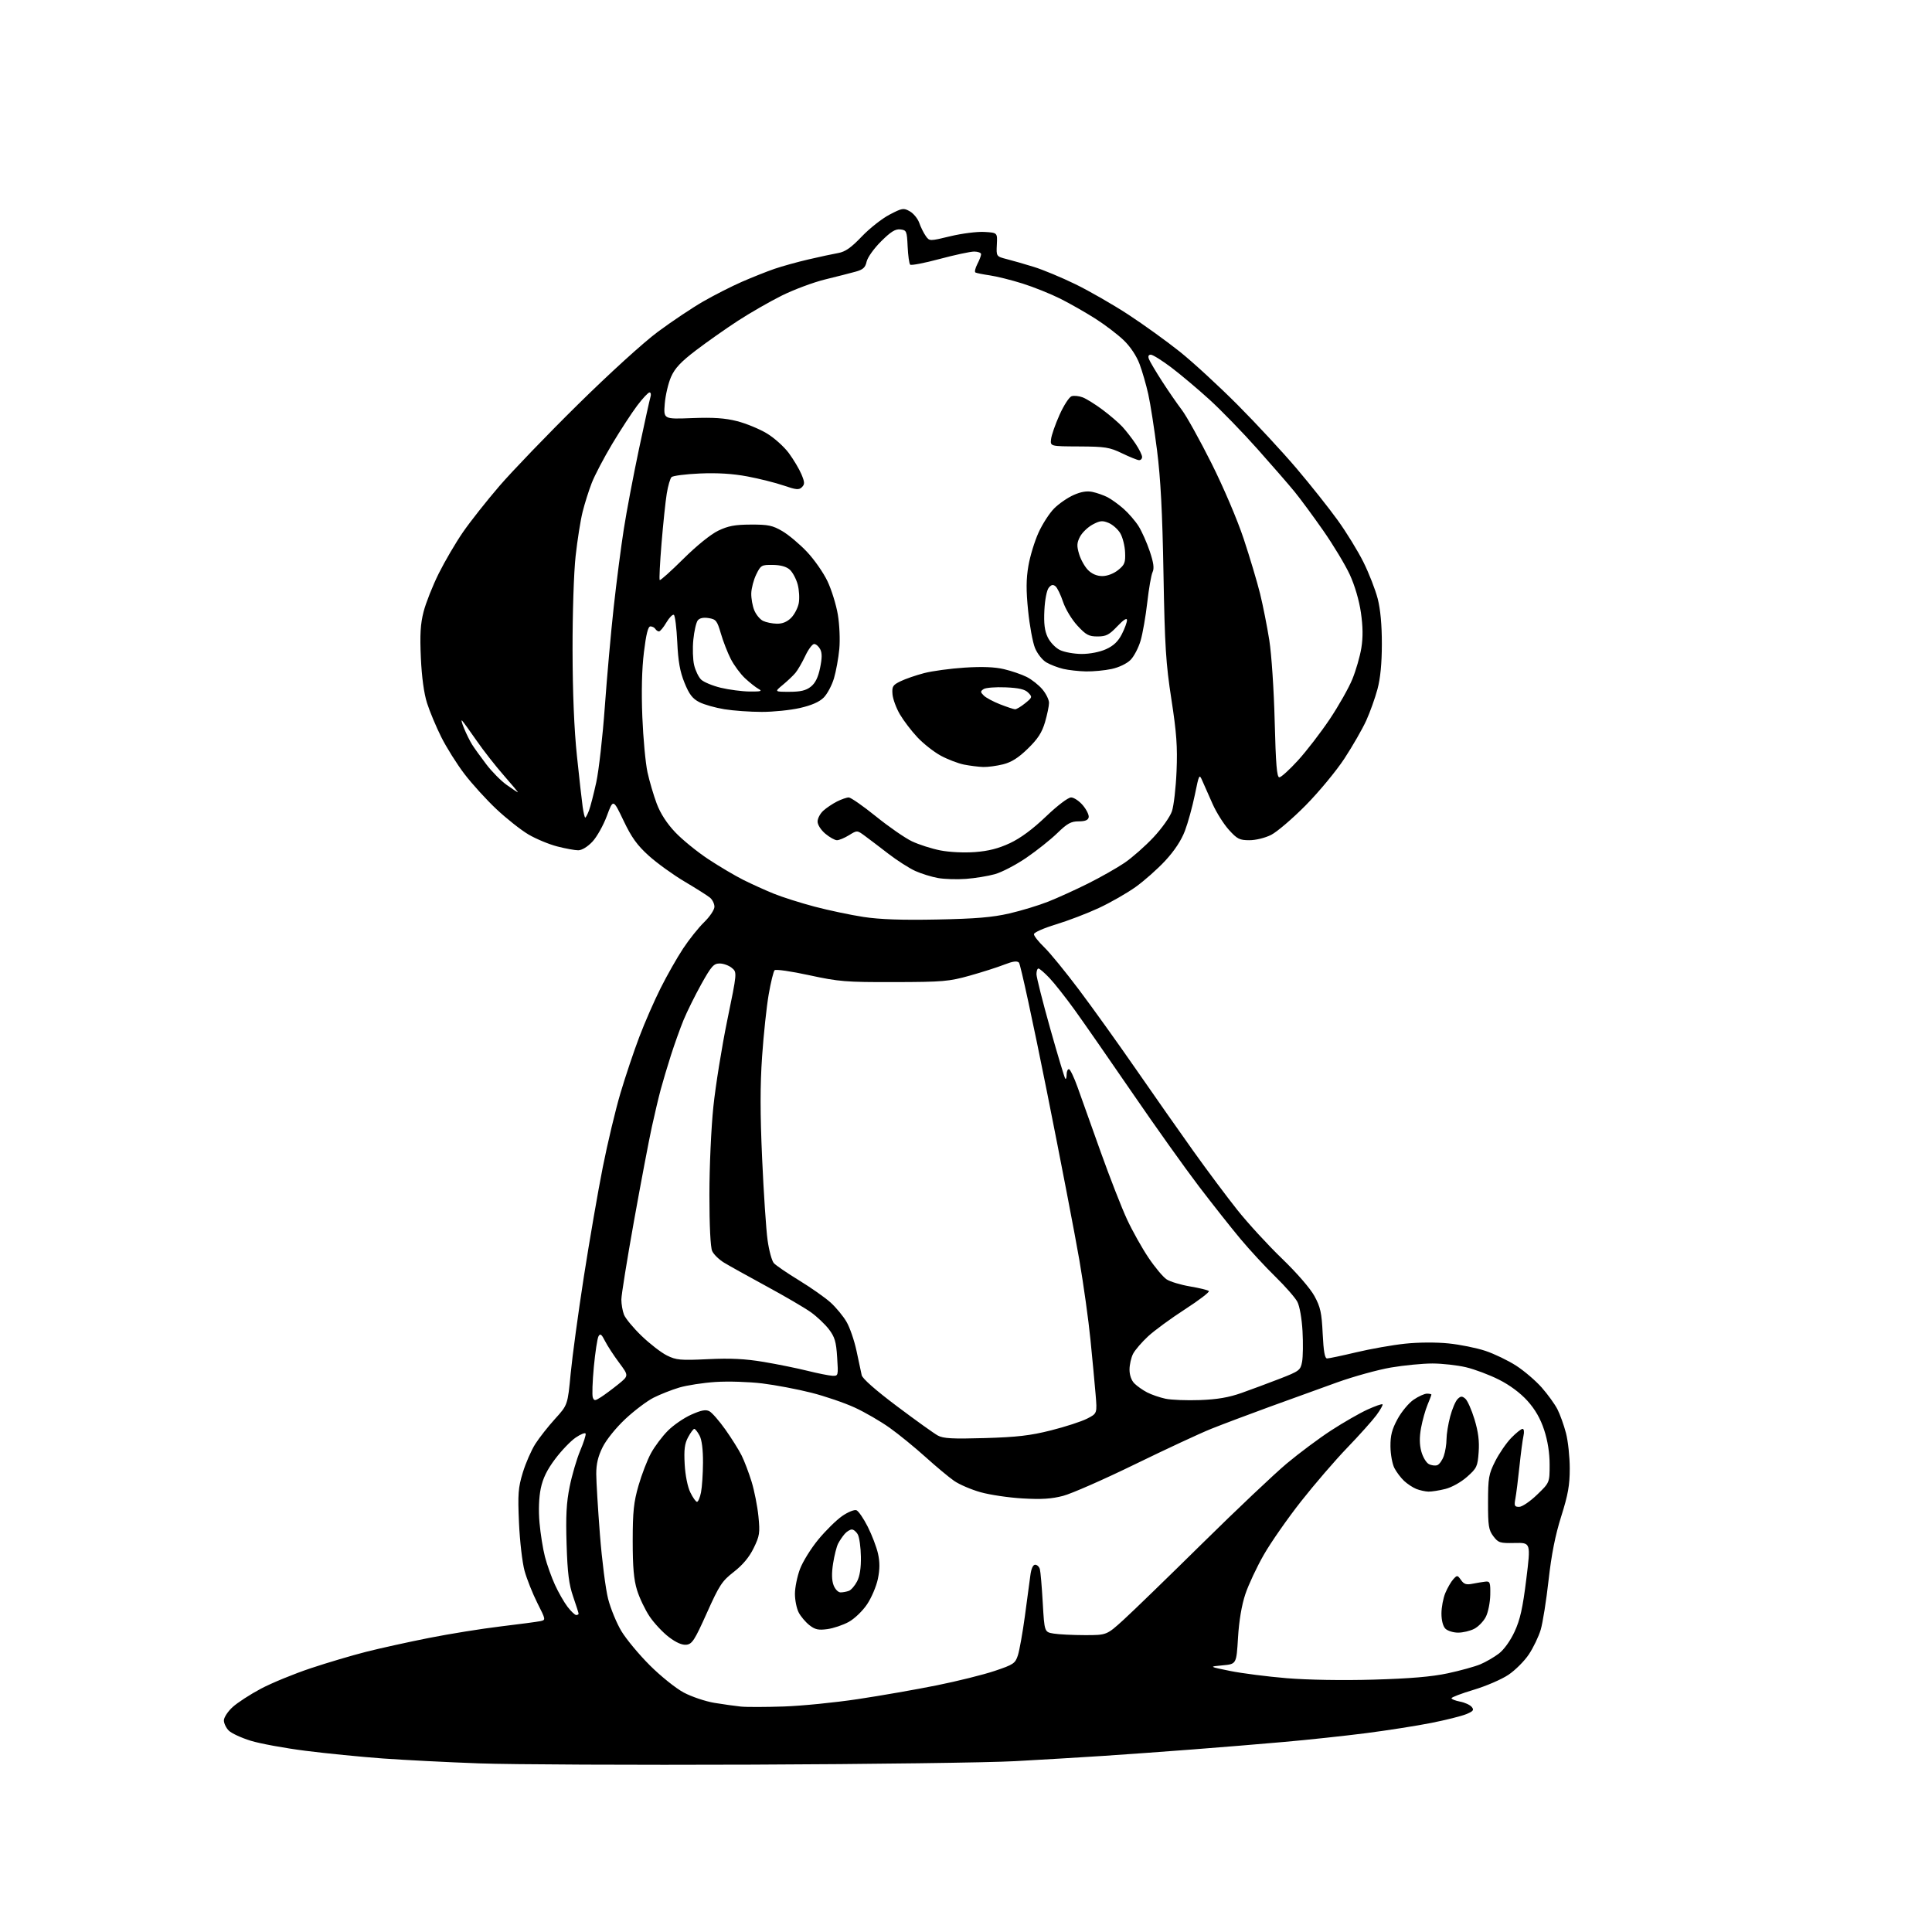 <?xml version="1.0" encoding="UTF-8" standalone="no"?>
<svg 
  version="1.1" 
  xmlns="http://www.w3.org/2000/svg" 
  xmlns:xlink="http://www.w3.org/1999/xlink" 
  xmlns:svg="http://www.w3.org/2000/svg"
  xmlns:rdf="http://www.w3.org/1999/02/22-rdf-syntax-ns#"
  xmlns:cc="http://creativecommons.org/ns#"
  xmlns:dc="http://purl.org/dc/elements/1.1/"
  viewBox="0 0 768 768"
  width="768"
  height="768"
>
<style>svg {background-color: white; }</style>"
<path stroke="none" fill="black" fill-rule="evenodd" d="M299.00,701.47C251.97,701.66 203.15,701.43 190.50,700.97C177.85,700.51 160.53,699.63 152.00,699.01C143.47,698.38 129.73,697.02 121.46,695.97C113.18,694.92 103.37,693.12 99.65,691.97C95.93,690.82 92.01,689.01 90.94,687.94C89.87,686.87 89.00,685.05 89.00,683.88C89.00,682.72 90.56,680.34 92.46,678.60C94.37,676.85 99.43,673.56 103.71,671.29C108.00,669.01 116.90,665.36 123.50,663.16C130.10,660.96 140.05,658.01 145.62,656.60C151.18,655.19 162.43,652.71 170.62,651.09C178.80,649.47 191.57,647.42 199.00,646.53C206.43,645.64 213.51,644.70 214.75,644.44C217.01,643.96 217.01,643.96 213.58,637.16C211.70,633.42 209.42,627.69 208.52,624.43C207.62,621.17 206.63,612.60 206.31,605.38C205.80,593.86 205.98,591.42 207.82,585.38C208.97,581.60 211.21,576.48 212.79,574.00C214.37,571.52 217.91,567.02 220.66,564.00C225.66,558.50 225.66,558.50 226.85,546.00C227.51,539.12 229.87,521.80 232.09,507.50C234.32,493.20 237.70,473.62 239.61,464.00C241.52,454.38 244.69,441.10 246.65,434.50C248.61,427.90 251.98,417.86 254.13,412.20C256.27,406.53 260.10,397.78 262.63,392.75C265.15,387.72 269.17,380.65 271.55,377.05C273.93,373.45 277.70,368.72 279.94,366.55C282.19,364.35 284.00,361.64 284.00,360.45C284.00,359.27 283.21,357.65 282.25,356.85C281.29,356.05 276.74,353.17 272.15,350.45C267.56,347.73 261.14,343.09 257.88,340.15C253.25,335.96 251.06,332.92 247.85,326.18C243.74,317.57 243.74,317.57 241.23,324.37C239.84,328.10 237.26,332.70 235.49,334.58C233.54,336.64 231.30,338.00 229.84,338.00C228.51,338.00 224.74,337.31 221.46,336.46C218.18,335.61 213.05,333.47 210.06,331.71C207.07,329.94 201.35,325.42 197.34,321.65C193.34,317.89 187.61,311.59 184.61,307.65C181.61,303.72 177.47,297.12 175.41,293.00C173.35,288.88 170.81,282.80 169.76,279.50C168.53,275.66 167.65,269.17 167.30,261.50C166.88,252.27 167.13,248.04 168.38,243.17C169.27,239.69 171.98,232.85 174.41,227.96C176.84,223.08 181.19,215.66 184.08,211.48C186.97,207.30 193.47,199.07 198.53,193.19C203.59,187.31 217.57,172.78 229.61,160.91C242.22,148.47 255.76,136.16 261.54,131.87C267.07,127.77 275.17,122.35 279.54,119.84C283.92,117.32 290.85,113.80 294.94,112.01C299.03,110.23 304.83,107.92 307.84,106.88C310.85,105.85 316.95,104.15 321.40,103.12C325.86,102.08 331.17,100.94 333.22,100.58C336.01,100.09 338.33,98.46 342.54,94.05C345.62,90.82 350.58,86.90 353.57,85.34C358.63,82.69 359.18,82.60 361.66,84.00C363.13,84.83 364.82,86.90 365.42,88.60C366.01,90.31 367.18,92.65 368.00,93.81C369.50,95.91 369.50,95.91 377.81,93.90C382.38,92.80 388.46,92.03 391.31,92.20C396.50,92.50 396.50,92.50 396.26,97.21C396.02,101.93 396.02,101.93 400.26,103.02C402.59,103.61 407.43,105.00 411.00,106.11C414.57,107.21 422.00,110.30 427.50,112.98C433.00,115.66 442.45,121.09 448.50,125.04C454.55,128.99 463.77,135.64 469.00,139.81C474.23,143.99 484.57,153.51 492.00,160.97C499.43,168.43 509.98,179.82 515.46,186.28C520.94,192.74 528.26,201.95 531.73,206.76C535.20,211.57 539.83,219.10 542.01,223.50C544.20,227.90 546.74,234.43 547.66,238.00C548.75,242.25 549.32,248.48 549.31,256.00C549.30,263.70 548.73,269.63 547.57,273.94C546.62,277.49 544.61,283.11 543.10,286.44C541.58,289.77 537.69,296.55 534.45,301.50C531.21,306.45 524.27,314.83 519.03,320.13C513.79,325.43 507.61,330.71 505.29,331.88C502.89,333.09 499.17,334.00 496.66,334.00C492.74,334.00 491.80,333.53 488.50,329.87C486.45,327.60 483.54,322.99 482.04,319.62C480.53,316.26 478.71,312.15 478.00,310.50C476.73,307.55 476.67,307.64 474.96,316.00C474.00,320.68 472.23,327.10 471.02,330.28C469.60,334.04 466.87,338.19 463.24,342.11C460.16,345.44 454.84,350.15 451.41,352.60C447.99,355.04 441.43,358.79 436.84,360.93C432.25,363.07 424.56,366.01 419.75,367.47C414.90,368.94 411.00,370.67 411.00,371.36C411.00,372.04 412.84,374.37 415.10,376.55C417.35,378.72 423.59,386.35 428.96,393.50C434.34,400.65 444.49,414.82 451.54,425.00C458.58,435.18 468.84,449.80 474.33,457.50C479.82,465.20 487.72,475.77 491.88,481.00C496.04,486.23 504.00,494.90 509.57,500.27C515.50,505.99 520.87,512.18 522.51,515.20C524.90,519.58 525.39,521.84 525.79,530.18C526.14,537.27 526.62,540.00 527.55,540.00C528.26,540.00 533.49,538.90 539.17,537.55C544.85,536.20 553.55,534.66 558.50,534.14C563.80,533.57 570.92,533.53 575.81,534.03C580.38,534.49 586.99,535.83 590.50,537.00C594.01,538.17 599.50,540.82 602.70,542.88C605.90,544.95 610.47,548.86 612.86,551.57C615.25,554.28 618.06,558.17 619.11,560.22C620.15,562.27 621.68,566.52 622.50,569.68C623.33,572.84 624.00,579.16 624.00,583.73C624.00,590.39 623.33,594.16 620.61,602.77C618.24,610.29 616.73,617.89 615.58,628.17C614.68,636.24 613.27,645.08 612.46,647.82C611.65,650.56 609.52,654.98 607.74,657.65C605.96,660.32 602.29,663.98 599.59,665.78C596.89,667.59 590.70,670.26 585.84,671.71C580.98,673.17 577.00,674.68 577.00,675.07C577.00,675.46 578.53,676.06 580.40,676.42C582.27,676.77 584.35,677.72 585.02,678.53C586.04,679.75 585.68,680.23 582.87,681.40C581.02,682.17 574.77,683.73 569.00,684.88C563.23,686.03 551.52,687.86 543.00,688.96C534.48,690.05 519.85,691.62 510.50,692.44C501.15,693.27 484.73,694.62 474.00,695.44C463.27,696.27 447.30,697.42 438.50,698.00C429.70,698.58 413.95,699.52 403.50,700.09C393.05,700.67 346.02,701.29 299.00,701.47zM311.50,678.36C318.65,678.12 331.93,676.80 341.00,675.43C350.07,674.07 364.19,671.60 372.36,669.95C380.53,668.31 390.88,665.73 395.36,664.23C402.90,661.70 403.58,661.24 404.63,658.00C405.25,656.08 406.50,649.10 407.40,642.50C408.30,635.90 409.28,628.59 409.58,626.25C409.92,623.58 410.63,622.00 411.49,622.00C412.25,622.00 413.09,622.79 413.36,623.75C413.63,624.71 414.15,630.74 414.51,637.13C415.18,648.77 415.18,648.77 418.84,649.37C420.85,649.71 426.42,649.98 431.21,649.99C439.93,650.00 439.93,650.00 446.71,643.82C450.45,640.42 464.52,626.76 478.00,613.47C491.48,600.18 506.55,585.92 511.50,581.77C516.45,577.63 524.42,571.69 529.21,568.58C534.00,565.47 540.44,561.77 543.52,560.36C546.61,558.95 549.33,557.99 549.57,558.24C549.81,558.48 548.71,560.44 547.12,562.59C545.52,564.74 540.32,570.55 535.55,575.50C530.78,580.45 522.52,590.04 517.19,596.81C511.86,603.58 505.21,613.11 502.42,617.98C499.62,622.85 496.31,629.92 495.05,633.67C493.58,638.08 492.54,644.22 492.13,651.00C491.50,661.50 491.50,661.50 486.00,662.00C480.50,662.50 480.50,662.50 489.00,664.23C493.68,665.18 503.80,666.47 511.50,667.11C519.89,667.80 533.72,668.03 546.00,667.68C560.51,667.26 569.13,666.53 575.50,665.17C580.45,664.11 586.28,662.50 588.45,661.59C590.62,660.68 593.93,658.76 595.81,657.33C597.85,655.78 600.39,652.24 602.07,648.61C604.27,643.87 605.31,639.23 606.71,627.86C608.52,613.22 608.52,613.22 602.15,613.36C596.25,613.49 595.61,613.29 593.63,610.68C591.76,608.20 591.50,606.54 591.52,597.18C591.53,587.45 591.78,586.00 594.37,580.86C595.94,577.76 598.80,573.59 600.72,571.61C602.65,569.62 604.68,568.00 605.23,568.00C605.81,568.00 605.97,569.17 605.61,570.75C605.27,572.26 604.54,577.76 604.00,582.96C603.46,588.16 602.73,593.90 602.39,595.71C601.85,598.59 602.04,599.00 603.89,599.00C605.06,599.00 608.24,596.85 611.00,594.18C616.00,589.37 616.00,589.37 616.00,582.20C616.00,577.56 615.24,572.73 613.83,568.44C612.35,563.92 610.26,560.28 607.19,556.86C604.37,553.73 600.16,550.59 595.85,548.43C592.09,546.53 586.19,544.31 582.75,543.50C579.31,542.69 573.32,542.02 569.43,542.01C565.54,542.01 558.11,542.73 552.93,543.61C547.74,544.50 538.10,547.16 531.50,549.53C524.90,551.90 512.75,556.29 504.50,559.30C496.25,562.31 485.90,566.21 481.50,567.97C477.10,569.73 463.44,576.09 451.13,582.09C438.83,588.09 426.01,593.73 422.63,594.62C418.03,595.83 414.01,596.09 406.50,595.65C401.00,595.34 393.46,594.22 389.75,593.17C386.03,592.12 381.31,590.09 379.25,588.65C377.19,587.22 372.06,582.94 367.85,579.14C363.64,575.35 357.27,570.15 353.69,567.60C350.11,565.04 343.87,561.42 339.82,559.55C335.77,557.68 327.97,555.01 322.48,553.62C316.99,552.23 308.23,550.57 303.00,549.93C297.77,549.29 289.45,549.03 284.50,549.35C279.55,549.67 273.02,550.68 270.00,551.58C266.98,552.48 262.38,554.30 259.79,555.61C257.20,556.92 252.17,560.72 248.60,564.05C244.88,567.53 241.03,572.30 239.56,575.25C237.72,578.94 237.01,581.96 237.02,585.95C237.03,589.00 237.69,599.83 238.48,610.00C239.27,620.17 240.74,631.69 241.74,635.59C242.74,639.49 245.13,645.27 247.03,648.43C248.94,651.59 254.00,657.69 258.29,661.97C262.60,666.28 268.63,671.12 271.79,672.81C274.94,674.48 280.43,676.33 284.01,676.92C287.58,677.50 292.30,678.17 294.50,678.39C296.70,678.62 304.35,678.60 311.50,678.36zM272.88,653.80C271.17,654.00 268.81,652.98 265.90,650.77C263.48,648.93 260.03,645.25 258.24,642.59C256.45,639.93 254.20,635.22 253.24,632.12C251.94,627.91 251.51,622.99 251.51,612.50C251.52,600.89 251.91,597.14 253.82,590.53C255.08,586.15 257.31,580.37 258.77,577.69C260.22,575.01 263.24,570.99 265.46,568.76C267.68,566.52 271.88,563.63 274.80,562.34C278.82,560.55 280.56,560.23 282.01,561.00C283.06,561.57 285.91,564.83 288.34,568.26C290.77,571.69 293.66,576.30 294.77,578.50C295.87,580.70 297.67,585.42 298.77,589.00C299.87,592.58 301.09,598.77 301.49,602.78C302.14,609.40 301.97,610.53 299.59,615.40C297.84,618.99 295.25,622.09 291.74,624.82C287.01,628.49 285.96,630.08 280.98,641.19C276.15,651.97 275.14,653.54 272.88,653.80zM579.62,649.00C577.71,649.00 575.44,648.29 574.57,647.43C573.61,646.47 573.00,644.12 573.00,641.40C573.00,638.94 573.69,635.28 574.54,633.25C575.38,631.23 576.80,628.77 577.69,627.79C579.24,626.08 579.37,626.09 580.78,628.09C581.94,629.76 582.90,630.06 585.37,629.56C587.09,629.22 589.40,628.84 590.50,628.72C592.29,628.52 592.49,629.07 592.40,634.01C592.34,637.04 591.55,640.97 590.63,642.74C589.72,644.52 587.65,646.65 586.03,647.48C584.42,648.32 581.53,649.00 579.62,649.00zM328.88,647.60C325.31,648.08 323.99,647.79 321.73,646.01C320.21,644.81 318.29,642.54 317.48,640.96C316.67,639.39 316.00,636.07 316.00,633.59C316.00,631.11 316.90,626.67 318.00,623.73C319.10,620.80 322.39,615.49 325.32,611.95C328.25,608.40 332.51,604.21 334.80,602.63C337.08,601.06 339.62,600.02 340.44,600.34C341.25,600.65 343.28,603.60 344.94,606.89C346.60,610.18 348.44,614.99 349.02,617.59C349.77,620.96 349.76,623.84 348.97,627.64C348.36,630.58 346.43,635.12 344.68,637.73C342.90,640.39 339.69,643.47 337.38,644.74C335.12,645.98 331.30,647.27 328.88,647.60zM229.05,642.00C229.57,642.00 230.00,641.76 230.00,641.47C230.00,641.18 229.03,638.14 227.85,634.72C226.16,629.83 225.59,625.37 225.23,613.89C224.87,602.65 225.15,597.37 226.45,590.95C227.38,586.36 229.26,579.95 230.62,576.71C231.99,573.47 232.97,570.40 232.80,569.90C232.63,569.39 230.86,570.09 228.86,571.45C226.87,572.80 223.19,576.63 220.69,579.96C217.45,584.27 215.80,587.65 214.96,591.70C214.22,595.26 214.03,600.36 214.46,605.28C214.84,609.61 215.81,615.71 216.62,618.83C217.43,621.95 219.22,626.96 220.59,629.96C221.96,632.96 224.21,636.90 225.59,638.71C226.97,640.52 228.53,642.00 229.05,642.00zM334.14,633.00C335.07,633.00 336.56,632.72 337.46,632.38C338.35,632.04 339.81,630.35 340.70,628.63C341.79,626.55 342.30,623.24 342.22,618.78C342.16,615.09 341.61,611.15 341.02,610.03C340.42,608.91 339.34,608.00 338.62,608.00C337.90,608.00 336.62,608.79 335.78,609.75C334.94,610.71 333.76,612.45 333.16,613.62C332.56,614.79 331.66,618.33 331.17,621.49C330.56,625.34 330.62,628.19 331.35,630.12C331.96,631.74 333.18,633.00 334.14,633.00zM277.07,597.00C277.53,597.00 278.25,595.31 278.66,593.25C279.07,591.19 279.43,585.86 279.45,581.40C279.48,576.24 278.99,572.34 278.08,570.65C277.30,569.19 276.36,568.00 275.99,568.00C275.62,568.00 274.52,569.48 273.54,571.30C272.15,573.87 271.85,576.24 272.17,582.05C272.41,586.44 273.33,591.04 274.41,593.25C275.41,595.31 276.61,597.00 277.07,597.00zM567.81,592.94C566.54,592.90 564.38,592.42 563.00,591.88C561.63,591.33 559.45,589.89 558.16,588.69C556.87,587.49 555.13,585.19 554.30,583.59C553.47,582.00 552.76,578.14 552.73,575.02C552.69,570.60 553.32,568.19 555.56,564.06C557.15,561.15 560.02,557.70 561.95,556.39C563.88,555.07 566.26,554.00 567.23,554.00C568.20,554.00 569.00,554.17 569.00,554.38C569.00,554.59 568.30,556.43 567.45,558.47C566.60,560.51 565.45,564.60 564.90,567.56C564.22,571.27 564.24,574.19 564.99,576.96C565.58,579.16 566.92,581.42 567.96,581.98C569.00,582.54 570.53,582.73 571.36,582.42C572.18,582.10 573.34,580.46 573.93,578.77C574.52,577.08 575.01,574.08 575.01,572.10C575.02,570.12 575.67,566.06 576.47,563.08C577.26,560.10 578.58,556.99 579.40,556.17C580.64,554.93 581.17,554.90 582.46,555.97C583.32,556.68 584.97,560.38 586.13,564.19C587.64,569.17 588.11,572.84 587.79,577.24C587.38,582.94 587.06,583.62 583.18,587.06C580.79,589.18 577.12,591.24 574.56,591.88C572.12,592.50 569.08,592.97 567.81,592.94zM391.50,571.66C404.27,571.28 409.57,570.67 417.77,568.60C423.42,567.18 429.86,565.09 432.10,563.95C436.16,561.88 436.16,561.88 435.51,554.19C435.16,549.96 434.24,540.20 433.47,532.50C432.71,524.80 430.73,510.62 429.08,501.00C427.43,491.38 421.59,461.05 416.10,433.61C410.61,406.17 405.64,383.24 405.05,382.65C404.29,381.89 402.61,382.12 399.24,383.44C396.63,384.47 390.45,386.44 385.50,387.83C377.22,390.15 374.82,390.35 355.50,390.40C336.15,390.44 333.49,390.22 321.62,387.65C314.54,386.11 308.38,385.22 307.92,385.68C307.47,386.13 306.41,390.45 305.57,395.27C304.73,400.09 303.55,411.17 302.95,419.89C302.15,431.43 302.15,442.52 302.96,460.57C303.57,474.22 304.54,488.79 305.12,492.94C305.69,497.10 306.82,501.23 307.62,502.12C308.41,503.00 312.93,506.09 317.66,508.98C322.39,511.87 328.02,515.83 330.18,517.78C332.34,519.74 335.18,523.17 336.49,525.42C337.81,527.66 339.60,532.88 340.48,537.00C341.37,541.12 342.30,545.47 342.54,546.66C342.82,548.01 348.11,552.66 356.54,558.99C363.99,564.59 371.30,569.83 372.79,570.64C374.98,571.84 378.59,572.03 391.50,571.66zM238.87,555.40C240.32,554.47 243.41,552.18 245.74,550.30C249.98,546.88 249.98,546.88 246.11,541.69C243.98,538.84 241.45,534.96 240.50,533.08C239.13,530.36 238.60,529.97 237.92,531.18C237.45,532.01 236.62,537.49 236.06,543.34C235.51,549.19 235.32,554.67 235.65,555.52C236.18,556.91 236.52,556.89 238.87,555.40zM477.00,556.55C483.84,556.30 488.46,555.51 493.50,553.73C497.35,552.37 504.20,549.82 508.72,548.07C516.51,545.04 516.97,544.70 517.60,541.33C517.96,539.37 518.04,533.87 517.77,529.10C517.48,524.09 516.62,519.18 515.71,517.47C514.85,515.84 510.92,511.35 506.98,507.50C503.03,503.65 496.79,496.90 493.11,492.50C489.43,488.10 482.01,478.71 476.61,471.63C471.21,464.55 459.34,447.90 450.25,434.63C441.15,421.36 430.78,406.45 427.22,401.50C423.65,396.55 419.12,390.81 417.16,388.75C415.20,386.69 413.24,385.00 412.80,385.00C412.36,385.00 412.01,386.01 412.01,387.25C412.02,388.49 414.48,398.22 417.48,408.89C420.48,419.55 423.18,428.51 423.47,428.80C423.76,429.09 424.00,428.36 424.00,427.17C424.00,425.97 424.40,425.00 424.90,425.00C425.39,425.00 426.96,428.26 428.38,432.25C429.80,436.24 433.93,447.82 437.57,458.00C441.21,468.18 445.91,480.21 448.02,484.74C450.13,489.28 453.96,496.12 456.53,499.94C459.10,503.77 462.35,507.65 463.75,508.57C465.15,509.49 469.35,510.75 473.08,511.38C476.81,512.01 480.17,512.83 480.54,513.21C480.92,513.58 476.66,516.84 471.09,520.44C465.52,524.04 458.91,528.88 456.41,531.19C453.90,533.51 451.21,536.63 450.42,538.15C449.64,539.66 449.00,542.50 449.00,544.45C449.00,546.63 449.75,548.75 450.95,549.95C452.02,551.02 454.30,552.62 456.02,553.51C457.74,554.40 461.03,555.53 463.33,556.02C465.62,556.50 471.77,556.74 477.00,556.55zM330.88,546.89C333.23,547.00 333.26,546.89 332.78,539.55C332.39,533.35 331.83,531.47 329.51,528.42C327.97,526.41 324.74,523.35 322.33,521.63C319.92,519.91 311.99,515.27 304.72,511.33C297.45,507.38 289.86,503.16 287.85,501.94C285.84,500.72 283.70,498.64 283.10,497.31C282.42,495.82 282.00,487.30 282.00,474.96C282.00,463.86 282.70,448.30 283.58,439.88C284.45,431.55 286.93,416.14 289.09,405.62C293.03,386.50 293.03,386.50 290.90,384.75C289.74,383.79 287.56,383.00 286.07,383.00C283.71,383.00 282.76,384.08 278.76,391.25C276.24,395.79 273.07,402.20 271.71,405.50C270.36,408.80 268.11,415.10 266.70,419.50C265.30,423.90 263.48,429.98 262.67,433.00C261.85,436.02 260.25,442.77 259.11,448.00C257.96,453.23 254.77,470.06 252.01,485.41C249.26,500.76 247.00,514.79 247.00,516.59C247.00,518.39 247.46,521.09 248.03,522.57C248.59,524.06 251.75,527.87 255.04,531.04C258.33,534.21 262.87,537.72 265.13,538.83C268.81,540.66 270.49,540.81 281.42,540.29C290.43,539.86 296.21,540.15 303.56,541.38C309.03,542.30 316.88,543.89 321.00,544.92C325.12,545.94 329.57,546.83 330.88,546.89zM372.50,365.52C387.88,365.22 394.51,364.66 401.19,363.12C405.96,362.02 412.94,359.90 416.69,358.41C420.43,356.93 427.55,353.69 432.50,351.22C437.45,348.75 443.99,345.04 447.03,342.98C450.07,340.91 455.26,336.34 458.55,332.82C461.88,329.26 465.13,324.67 465.87,322.46C466.60,320.28 467.43,313.10 467.70,306.50C468.10,296.81 467.70,291.32 465.65,278.00C463.44,263.73 463.02,256.96 462.50,228.00C462.07,203.61 461.37,190.28 459.94,179.00C458.85,170.47 457.30,160.47 456.47,156.76C455.65,153.06 454.09,147.64 453.00,144.73C451.80,141.51 449.35,137.82 446.76,135.32C444.42,133.05 439.35,129.18 435.50,126.72C431.65,124.27 425.35,120.67 421.50,118.74C417.65,116.82 410.90,114.10 406.50,112.72C402.10,111.33 396.25,109.87 393.50,109.47C390.75,109.07 388.16,108.55 387.75,108.32C387.34,108.08 387.68,106.58 388.50,104.99C389.33,103.40 390.00,101.63 390.00,101.05C390.00,100.47 388.76,100.00 387.25,100.00C385.74,100.00 379.55,101.33 373.50,102.95C367.45,104.58 362.19,105.59 361.81,105.20C361.42,104.82 360.97,101.58 360.80,98.00C360.52,91.84 360.36,91.48 357.91,91.20C355.92,90.97 354.13,92.08 350.24,95.95C347.41,98.77 344.87,102.33 344.50,103.99C343.98,106.35 343.09,107.17 340.17,107.98C338.15,108.54 332.68,109.94 328.00,111.08C323.32,112.23 315.58,115.12 310.78,117.50C305.98,119.89 298.13,124.40 293.32,127.53C288.52,130.66 281.03,135.93 276.68,139.24C270.66,143.83 268.29,146.35 266.75,149.82C265.65,152.33 264.52,157.14 264.25,160.51C263.76,166.64 263.76,166.64 275.15,166.20C283.64,165.88 288.18,166.19 293.02,167.42C296.58,168.33 301.90,170.52 304.84,172.29C307.77,174.05 311.71,177.59 313.59,180.14C315.47,182.70 317.72,186.47 318.58,188.53C319.91,191.71 319.94,192.49 318.77,193.66C317.61,194.82 316.51,194.72 311.56,193.02C308.35,191.92 301.85,190.28 297.11,189.39C291.23,188.29 285.23,187.92 278.21,188.22C272.55,188.47 267.48,189.12 266.94,189.66C266.40,190.20 265.54,193.16 265.04,196.24C264.54,199.31 263.61,208.20 262.97,215.98C262.33,223.77 262.00,230.34 262.25,230.58C262.50,230.83 266.70,227.06 271.60,222.20C276.91,216.93 282.52,212.40 285.50,210.96C289.47,209.05 292.15,208.55 298.50,208.53C305.39,208.50 307.13,208.87 311.01,211.15C313.50,212.61 317.90,216.31 320.79,219.37C323.69,222.44 327.36,227.70 328.95,231.07C330.55,234.44 332.39,240.39 333.05,244.30C333.72,248.24 333.98,254.33 333.64,257.97C333.30,261.59 332.35,266.83 331.52,269.63C330.69,272.43 328.85,275.88 327.43,277.30C325.70,279.03 322.59,280.39 317.98,281.44C314.20,282.30 307.37,283.00 302.80,282.99C298.24,282.99 291.57,282.52 288.00,281.94C284.43,281.37 279.93,280.10 278.00,279.12C275.27,277.72 273.97,276.03 272.10,271.41C270.29,266.97 269.58,262.94 269.22,255.23C268.95,249.58 268.35,244.71 267.87,244.42C267.39,244.12 266.06,245.48 264.90,247.44C263.75,249.40 262.42,251.00 261.96,251.00C261.50,251.00 260.84,250.55 260.50,250.00C260.16,249.45 259.28,249.00 258.55,249.00C257.62,249.00 256.85,252.02 255.97,259.25C255.15,265.96 254.93,274.86 255.34,285.00C255.68,293.52 256.61,303.43 257.39,307.00C258.17,310.57 259.83,316.19 261.06,319.47C262.53,323.37 265.08,327.32 268.39,330.81C271.18,333.76 277.07,338.56 281.48,341.48C285.89,344.40 292.21,348.13 295.52,349.79C298.83,351.44 304.27,353.91 307.61,355.26C310.95,356.62 318.25,358.93 323.84,360.41C329.42,361.88 338.16,363.72 343.25,364.50C349.73,365.49 358.48,365.80 372.50,365.52zM384.00,349.37C380.43,349.64 375.42,349.48 372.87,349.03C370.32,348.57 366.27,347.32 363.87,346.24C361.47,345.16 356.65,342.08 353.16,339.39C349.67,336.70 345.45,333.49 343.77,332.26C340.72,330.01 340.72,330.01 337.49,332.01C335.72,333.10 333.56,334.00 332.71,334.00C331.85,334.00 329.77,332.83 328.08,331.41C326.33,329.94 325.00,327.86 325.00,326.59C325.00,325.36 326.01,323.42 327.25,322.29C328.49,321.16 330.94,319.51 332.70,318.62C334.46,317.73 336.57,317.00 337.39,317.00C338.21,317.00 343.07,320.39 348.19,324.52C353.31,328.66 359.75,333.12 362.50,334.43C365.25,335.74 370.34,337.37 373.80,338.05C377.47,338.76 383.24,339.04 387.60,338.71C392.94,338.31 396.91,337.29 401.46,335.17C405.67,333.20 410.52,329.61 415.77,324.59C420.38,320.19 424.58,317.00 425.77,317.00C426.90,317.00 429.01,318.41 430.46,320.13C431.91,321.86 432.95,323.99 432.77,324.88C432.55,326.02 431.36,326.50 428.78,326.50C425.75,326.50 424.25,327.33 420.30,331.17C417.66,333.74 412.13,338.14 408.01,340.96C403.89,343.78 398.27,346.71 395.51,347.49C392.76,348.26 387.57,349.11 384.00,349.37zM232.64,325.00C232.86,325.00 233.53,323.76 234.11,322.25C234.69,320.74 236.00,315.68 237.02,311.00C238.04,306.32 239.57,292.82 240.42,281.00C241.27,269.18 242.86,251.32 243.96,241.33C245.06,231.34 246.86,217.39 247.97,210.33C249.07,203.27 251.79,188.95 254.00,178.50C256.22,168.05 258.28,158.71 258.58,157.75C258.89,156.79 258.71,156.00 258.19,156.00C257.67,156.00 255.46,158.36 253.28,161.25C251.11,164.14 246.63,171.00 243.34,176.50C240.05,182.00 236.39,188.97 235.22,192.00C234.04,195.03 232.41,200.20 231.59,203.50C230.76,206.80 229.52,214.68 228.82,221.00C228.10,227.52 227.57,243.77 227.60,258.50C227.63,275.49 228.24,290.04 229.34,300.50C230.26,309.30 231.29,318.41 231.62,320.75C231.96,323.09 232.41,325.00 232.64,325.00zM205.85,314.96C206.05,314.98 203.54,311.96 200.28,308.25C197.02,304.54 192.17,298.35 189.51,294.50C186.84,290.65 184.24,287.05 183.73,286.50C183.23,285.95 183.55,287.30 184.46,289.50C185.36,291.70 186.81,294.62 187.68,296.00C188.55,297.38 191.08,300.89 193.30,303.81C195.52,306.74 199.18,310.43 201.42,312.02C203.66,313.61 205.66,314.93 205.85,314.96zM508.56,309.00C509.26,309.00 512.61,305.96 515.99,302.25C519.37,298.54 525.04,291.17 528.59,285.88C532.13,280.59 536.19,273.41 537.60,269.93C539.02,266.46 540.62,260.89 541.16,257.56C541.84,253.34 541.79,249.07 540.98,243.50C540.28,238.63 538.54,232.73 536.56,228.42C534.76,224.53 530.01,216.65 526.01,210.92C522.01,205.19 516.89,198.25 514.64,195.50C512.40,192.75 505.75,185.10 499.87,178.50C493.99,171.89 485.42,163.07 480.82,158.88C476.22,154.69 469.41,148.96 465.68,146.13C461.95,143.31 458.26,141.00 457.48,141.00C456.54,141.00 456.29,141.60 456.72,142.75C457.09,143.71 459.42,147.65 461.90,151.50C464.38,155.35 467.93,160.50 469.80,162.95C471.66,165.40 476.97,174.96 481.60,184.19C486.41,193.81 491.88,206.64 494.40,214.24C496.82,221.53 499.74,231.32 500.90,236.00C502.05,240.68 503.70,249.00 504.57,254.50C505.45,260.08 506.40,274.34 506.71,286.75C507.15,303.90 507.57,309.00 508.56,309.00zM390.81,304.89C388.99,304.83 385.58,304.40 383.22,303.94C380.87,303.47 376.70,301.87 373.95,300.38C371.20,298.88 367.02,295.59 364.66,293.06C362.29,290.54 359.17,286.44 357.71,283.95C356.26,281.47 354.94,277.88 354.78,275.97C354.53,272.88 354.88,272.31 358.00,270.80C359.93,269.86 364.14,268.41 367.37,267.57C370.60,266.73 377.84,265.75 383.46,265.39C390.42,264.94 395.41,265.13 399.09,266.00C402.07,266.70 406.13,268.09 408.12,269.09C410.12,270.09 412.93,272.32 414.37,274.03C415.82,275.75 417.00,278.16 417.00,279.40C417.00,280.63 416.28,284.08 415.41,287.07C414.19,291.21 412.57,293.71 408.60,297.58C404.85,301.24 402.09,302.99 398.75,303.83C396.20,304.47 392.63,304.95 390.81,304.89zM403.50,281.95C404.05,281.97 405.85,280.90 407.50,279.56C410.37,277.24 410.43,277.06 408.73,275.34C407.43,274.01 405.08,273.46 399.73,273.23C395.75,273.06 391.82,273.37 391.00,273.92C389.67,274.81 389.68,275.11 391.06,276.49C391.92,277.35 394.84,278.92 397.56,279.98C400.28,281.04 402.95,281.93 403.50,281.95zM298.00,274.89C302.53,274.93 303.15,274.75 301.50,273.84C300.40,273.23 298.00,271.33 296.16,269.62C294.32,267.90 291.78,264.46 290.50,261.96C289.22,259.46 287.44,254.89 286.55,251.81C285.07,246.73 284.62,246.17 281.71,245.70C279.60,245.37 278.11,245.68 277.36,246.63C276.74,247.43 275.95,250.87 275.61,254.29C275.27,257.70 275.41,262.26 275.93,264.40C276.44,266.55 277.68,269.12 278.68,270.12C279.68,271.12 283.20,272.59 286.50,273.39C289.80,274.18 294.98,274.86 298.00,274.89zM313.79,275.00C318.24,275.00 320.38,274.49 322.30,272.98C324.09,271.57 325.21,269.31 325.99,265.53C326.81,261.58 326.82,259.54 326.03,258.05C325.42,256.92 324.35,256.00 323.64,256.00C322.92,256.00 321.33,258.14 320.10,260.75C318.87,263.36 317.11,266.40 316.18,267.50C315.26,268.60 313.00,270.74 311.17,272.25C307.85,275.00 307.85,275.00 313.79,275.00zM431.70,266.90C428.84,266.84 424.76,266.39 422.64,265.89C420.52,265.39 417.50,264.23 415.92,263.30C414.32,262.35 412.33,259.82 411.41,257.55C410.51,255.32 409.28,248.65 408.69,242.73C407.87,234.62 407.90,230.22 408.80,224.95C409.46,221.10 411.27,215.15 412.83,211.73C414.38,208.30 417.19,203.96 419.06,202.09C420.94,200.21 424.42,197.82 426.79,196.77C429.77,195.45 432.08,195.08 434.30,195.55C436.06,195.93 438.73,196.87 440.24,197.64C441.74,198.41 444.61,200.47 446.61,202.23C448.60,203.98 451.29,207.09 452.58,209.13C453.87,211.17 455.87,215.66 457.03,219.10C458.58,223.69 458.88,225.92 458.16,227.43C457.62,228.57 456.68,233.98 456.06,239.46C455.44,244.94 454.25,251.76 453.42,254.62C452.59,257.48 450.78,260.95 449.39,262.34C447.91,263.81 444.79,265.31 441.88,265.93C439.14,266.52 434.56,266.95 431.70,266.90zM430.00,259.96C433.27,259.96 437.20,259.19 439.69,258.05C442.66,256.71 444.48,254.97 445.94,252.11C447.07,249.90 448.00,247.37 448.00,246.50C448.00,245.48 446.62,246.36 444.15,248.96C440.90,252.38 439.69,253.00 436.28,253.00C432.81,253.00 431.70,252.40 428.26,248.67C426.03,246.25 423.53,242.10 422.58,239.25C421.65,236.45 420.30,233.66 419.58,233.06C418.60,232.26 417.91,232.40 416.90,233.63C416.11,234.57 415.37,238.37 415.16,242.52C414.89,247.83 415.24,250.70 416.47,253.29C417.41,255.27 419.54,257.51 421.32,258.39C423.07,259.25 426.98,259.95 430.00,259.96zM308.80,247.93C311.00,247.98 312.88,247.21 314.48,245.61C315.79,244.30 317.16,241.67 317.52,239.77C317.87,237.87 317.68,234.52 317.09,232.32C316.49,230.12 315.09,227.49 313.97,226.47C312.62,225.25 310.32,224.60 307.21,224.56C302.72,224.50 302.41,224.68 300.62,228.35C299.58,230.47 298.70,233.84 298.64,235.85C298.59,237.86 299.13,240.91 299.85,242.63C300.56,244.35 302.12,246.23 303.32,246.81C304.52,247.39 306.98,247.90 308.80,247.93zM438.20,229.00C440.17,228.99 442.70,228.03 444.47,226.61C447.08,224.52 447.42,223.66 447.24,219.55C447.13,216.98 446.27,213.57 445.33,211.98C444.39,210.39 442.30,208.54 440.70,207.87C438.23,206.85 437.25,206.95 434.31,208.53C432.41,209.56 430.16,211.73 429.31,213.36C428.04,215.81 427.99,217.01 428.97,220.28C429.62,222.46 431.22,225.31 432.53,226.62C434.08,228.17 436.06,229.00 438.20,229.00zM452.75,182.92C452.06,182.87 449.02,181.64 446.00,180.18C441.06,177.80 439.33,177.52 429.00,177.47C417.50,177.42 417.50,177.42 417.81,174.59C417.97,173.04 419.49,168.68 421.18,164.91C422.86,161.14 425.03,157.81 425.99,157.50C426.95,157.20 428.93,157.40 430.39,157.96C431.84,158.51 435.39,160.72 438.27,162.87C441.15,165.01 444.69,168.06 446.15,169.63C447.60,171.21 449.97,174.25 451.40,176.39C452.83,178.53 454.00,180.89 454.00,181.64C454.00,182.39 453.44,182.96 452.75,182.92z" />

</svg>